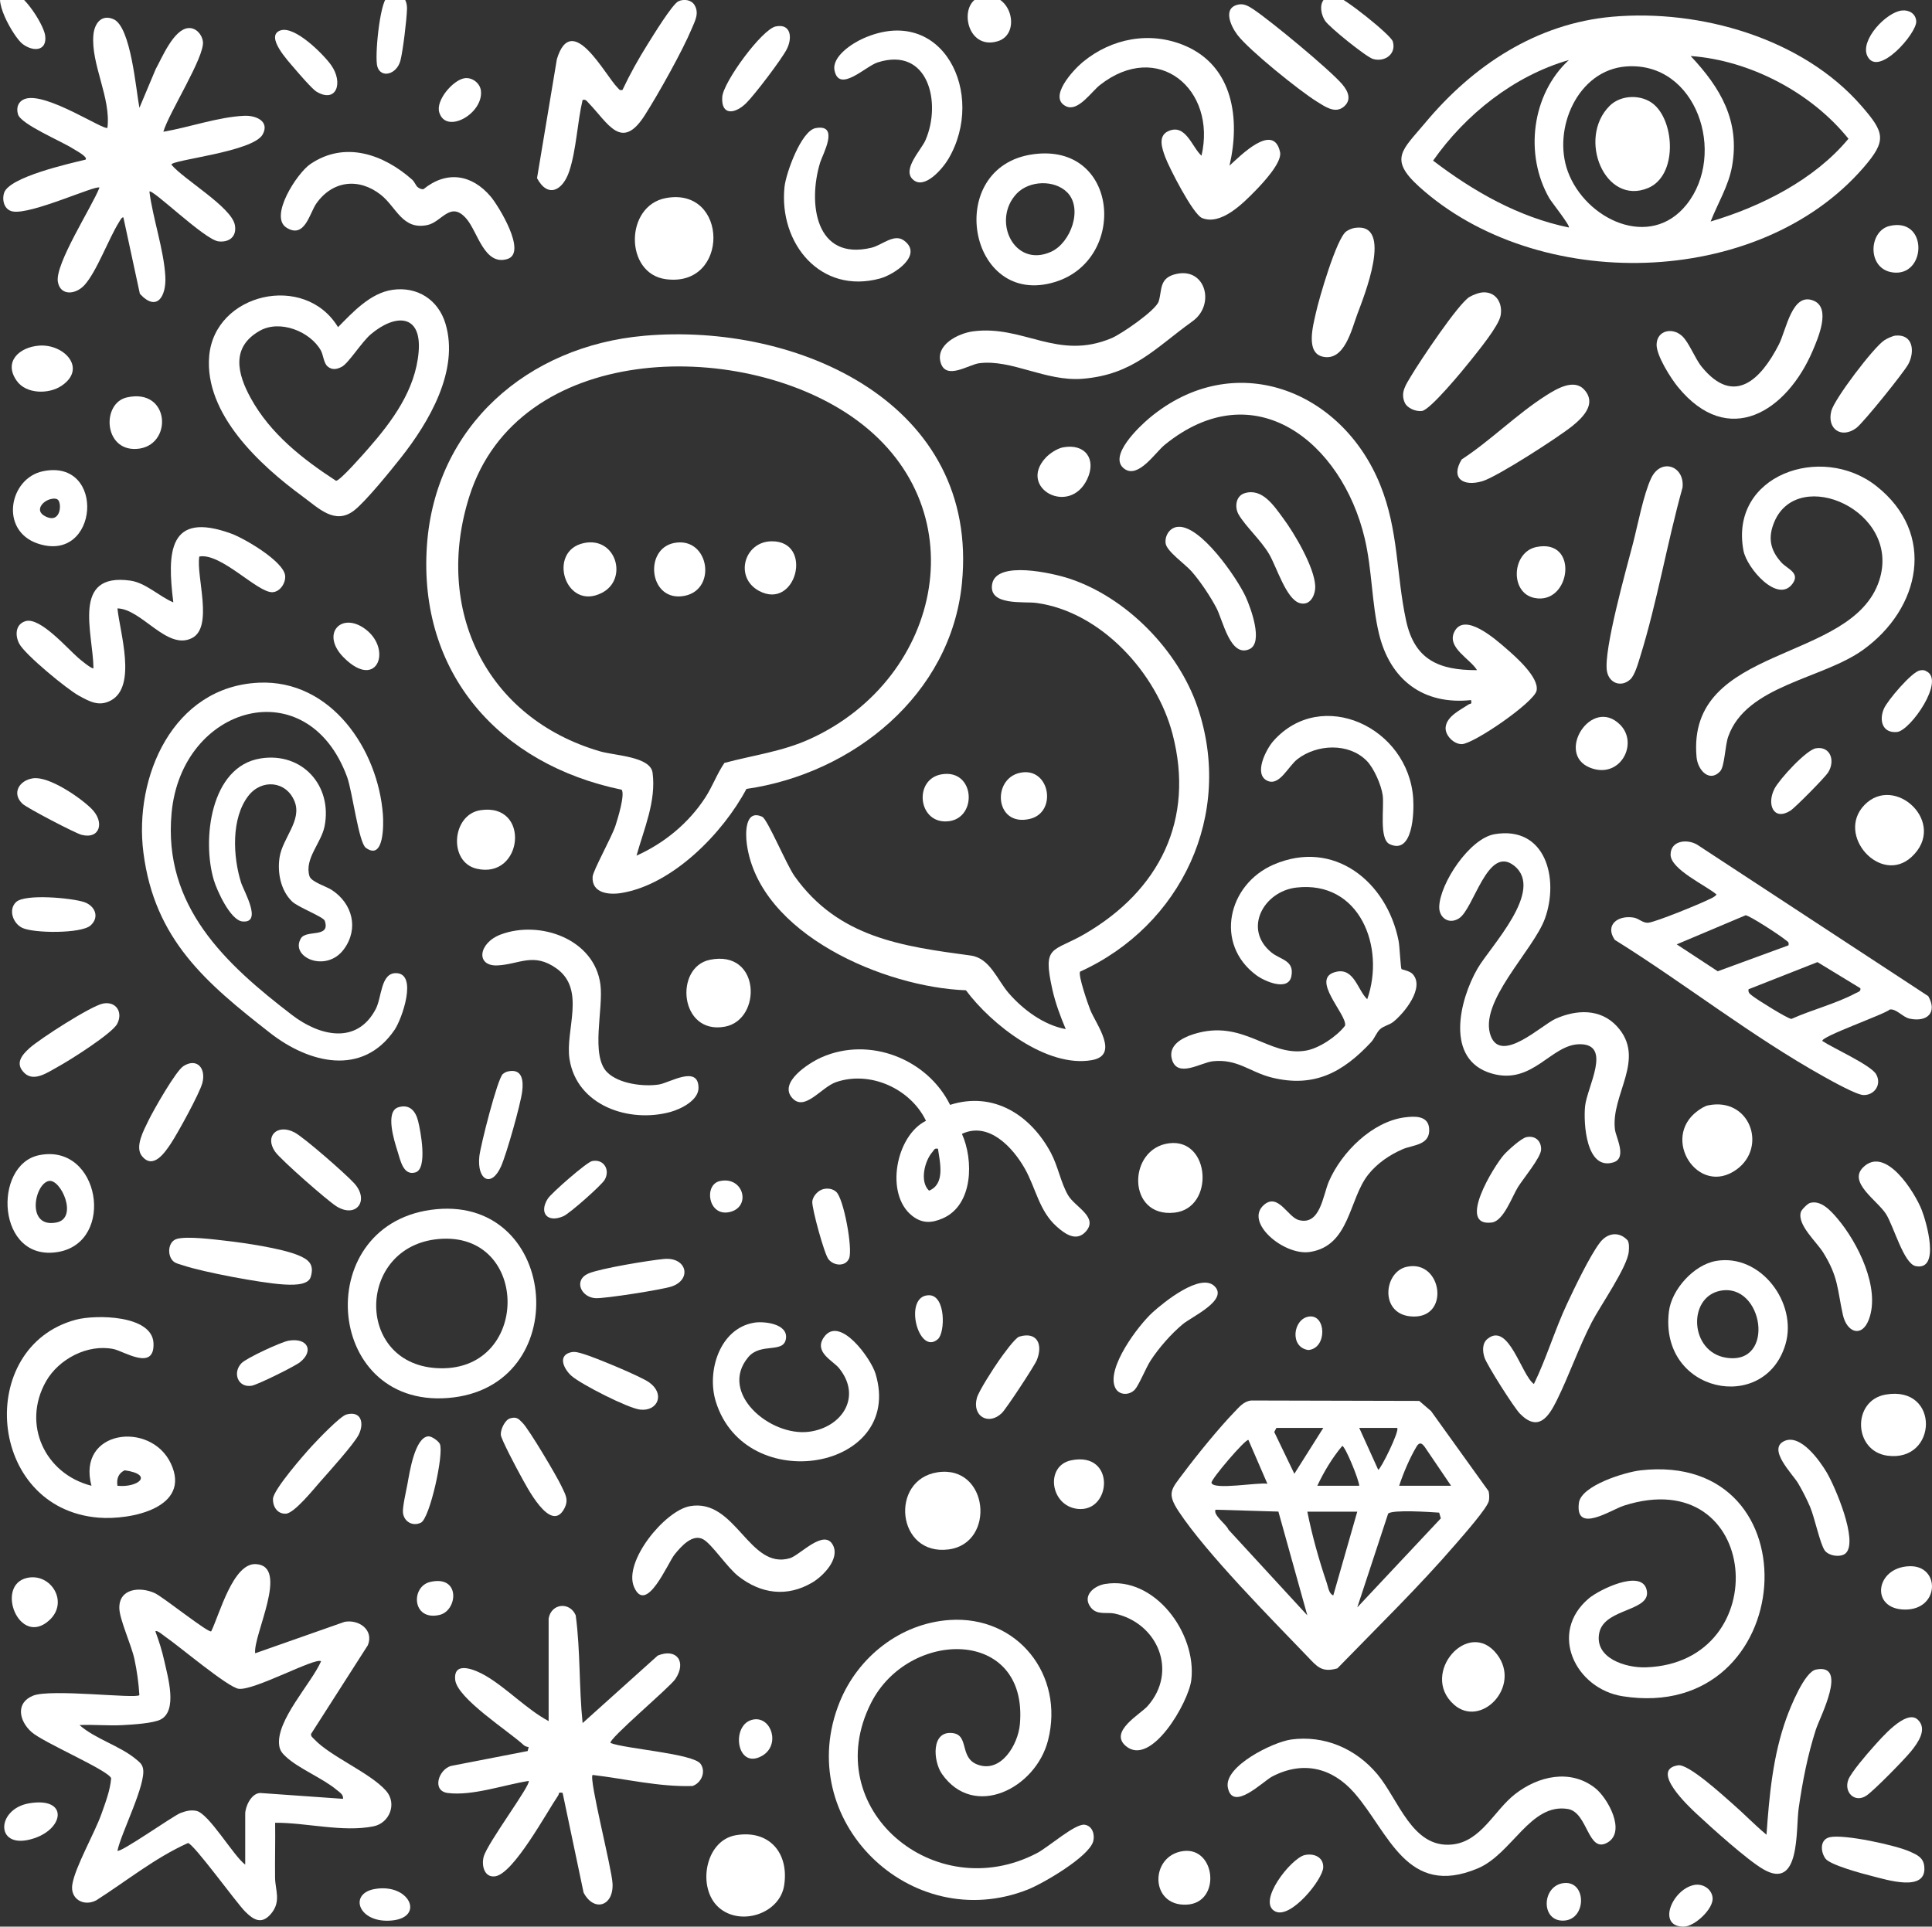 <svg width="388" height="387" viewBox="0 0 388 387" fill="none" xmlns="http://www.w3.org/2000/svg">
<rect x="0" y="0" width="388" height="387" fill="#333333" stroke="none"/>
<g clip-path="url(#clip0_4046_35796)">
<path d="M129.354 67.445C160.366 64.713 196.769 81.115 193.18 117.188C190.949 139.591 171.294 155.379 149.904 158.469C145.187 167.349 135.067 177.725 124.731 179.383C122.263 179.777 118.803 179.422 119.015 176.106C119.094 174.864 122.873 168.117 123.606 165.845C124.045 164.488 125.553 159.625 124.849 158.627C100.355 153.574 83.962 135.281 85.737 109.59C87.397 85.573 105.988 69.508 129.354 67.448V67.445ZM127.835 171.867C133.407 169.369 138.304 165.335 141.63 160.217C143.118 157.927 143.973 155.462 145.478 153.247C151.33 151.672 157.071 150.986 162.697 148.42C189.537 136.182 196.665 101.346 171.018 83.656C148.133 67.868 104.048 68.884 94.266 99.685C87.07 122.335 97.542 144.235 120.524 150.925C123.498 151.79 130.619 151.941 131.057 155.225C131.812 160.921 129.315 166.538 127.831 171.867H127.835Z" fill="white"/>
<path d="M323.813 3.36C341.381 1.813 361.977 7.645 373.819 21.258C378.511 26.653 378.97 28.207 374.221 33.687C353.032 58.118 308.653 58.904 284.999 37.492C278.802 31.882 281.665 30.138 286.217 24.679C295.795 13.19 308.538 4.706 323.813 3.36ZM343.544 44.494C353.668 41.501 364.41 36.095 371.221 27.869C363.756 18.581 351.43 12.11 339.531 11.252C345.538 17.644 349.461 24.28 347.848 33.379C347.14 37.373 344.992 40.786 343.544 44.494ZM315.073 12.056C304.036 15.25 294.35 22.949 287.808 32.266C295.906 38.446 304.981 43.622 315.073 45.696C315.403 45.38 311.577 40.564 311.142 39.814C306.098 31.031 307.604 18.951 315.073 12.056ZM326.623 13.345C316.833 14.044 311.717 25.928 314.875 34.477C318.41 44.052 331.369 50.286 338.715 41.081C346.831 30.92 340.738 12.332 326.619 13.345H326.623Z" fill="white"/>
<path d="M51.251 332.085L69.203 325.772C72.091 325.241 75.113 327.398 73.877 330.463L62.459 348.307C62.452 348.835 62.783 349.004 63.074 349.316C66.293 352.797 74.322 356.067 77.53 359.706C79.797 362.276 78.234 366.195 75.016 366.845C68.872 368.087 61.525 366.091 55.256 366.131C55.307 369.802 55.199 373.488 55.242 377.163C55.271 379.661 56.499 381.912 54.466 384.366C52.565 386.663 50.913 385.651 49.231 383.964C47.407 382.134 38.971 370.427 37.757 370.201C31.143 373.169 25.423 377.824 19.33 381.711C16.834 383.028 14.06 381.463 14.52 378.545C15.073 375.031 18.989 368.259 20.379 364.336C21.184 362.064 22.125 359.62 22.323 357.201C21.888 355.64 8.732 350.041 6.332 347.909C3.825 345.68 3.081 342.034 6.645 340.602C10.209 339.17 27.234 341.262 27.992 340.498C27.848 338.118 27.5 335.599 27.001 333.273C26.39 330.42 24.015 325.323 23.965 323.052C23.875 319.039 28.107 318.659 31.067 319.997C32.734 320.751 41.859 328.076 42.416 327.678C44.069 324.344 46.774 313.939 51.38 314.176C58.213 314.531 50.798 328.453 51.243 332.082L51.251 332.085ZM49.246 374.547V364.332C49.246 362.886 50.457 360.191 52.274 360.151L68.89 361.325C69.005 360.474 68.208 360.022 67.654 359.559C64.78 357.151 60.06 355.295 57.469 352.912C56.751 352.252 56.241 351.706 56.083 350.687C55.307 345.666 62.503 338.201 64.482 333.693C63.386 332.832 51.067 339.608 47.945 339.224C45.772 338.954 35.878 330.574 33.158 328.729C32.788 328.478 31.52 327.351 31.204 327.681C31.937 329.655 32.555 331.615 33.011 333.682C33.722 336.902 35.687 343.588 32.282 345.379C30.769 346.172 26.544 346.412 24.601 346.52C21.741 346.678 18.824 346.369 15.964 346.509C19.154 349.316 24.083 350.662 27.328 353.379C27.981 353.924 28.52 354.298 28.718 355.209C29.397 358.357 24.342 368.126 23.588 371.74C24.055 372.311 34.807 364.713 36.255 364.171C37.319 363.773 38.26 363.514 39.413 363.737C41.946 364.232 46.857 372.763 49.246 374.543V374.547Z" fill="white"/>
<path d="M251.216 281.312L285.022 281.395L287.393 283.434L298.951 299.527C299.091 300.144 299.112 300.79 299.019 301.415C298.807 302.822 293.731 308.542 292.423 310.061C284.915 318.782 276.594 326.861 268.586 335.116C265.4 336.034 264.469 334.71 262.536 332.697C255.193 325.056 242.292 312.024 236.723 303.611C234.234 299.853 235.247 299.132 237.701 295.848C240.377 292.266 244.836 286.789 247.907 283.617C248.884 282.608 249.732 281.524 251.216 281.312ZM265.759 286.825H256.335L255.904 287.64L259.942 296.028L265.755 286.822L265.759 286.825ZM280.593 286.825H272.976L276.784 295.227C277.252 295.227 281.142 287.374 280.593 286.825ZM254.528 298.037L250.713 289.226C250.059 289.083 243.172 297.158 243.302 297.833C243.607 299.39 252.872 297.678 254.528 298.041V298.037ZM291.417 298.439L286.154 290.68C285.59 289.872 285.065 289.603 284.501 290.54C283.133 292.815 281.825 295.898 280.991 298.439H291.417ZM272.973 298.439C272.933 297.244 270.135 290.447 269.563 290.436C267.548 292.83 265.888 295.615 264.552 298.439H272.973ZM262.547 324.474L256.738 303.625L244.113 303.249C243.564 304.304 246.316 306.206 246.711 307.258L262.551 324.474H262.547ZM272.574 303.647H262.551C263.499 308.41 264.893 313.38 266.456 317.971C266.74 318.803 266.873 320.128 267.76 320.469L272.574 303.647ZM272.578 322.873L289.359 304.986L289.024 303.837C287.311 303.722 279.612 303.188 278.778 304.038L272.578 322.873Z" fill="white"/>
<path d="M216.909 195.175C216.481 195.904 218.486 201.672 218.942 202.82C220.084 205.698 224.945 211.947 219.269 212.945C210.223 214.538 199.086 205.785 193.984 198.912C177.778 198.337 152.497 187.707 149.986 169.564C149.684 167.386 149.609 162.458 153.083 164.066C154.135 164.554 157.979 173.76 159.578 176.003C168.387 188.367 181.166 190.072 194.951 191.935C198.813 192.455 200.26 196.83 202.599 199.515C205.484 202.827 209.623 205.907 214.031 206.714C212.946 204.137 211.965 201.524 211.351 198.782C209.307 189.627 211.412 191.353 217.907 187.563C232.817 178.86 239.984 164.697 235.479 147.441C232.285 135.199 221.115 122.86 208.114 121.105C205.639 120.771 198.446 121.751 199.258 117.294C200.128 112.509 211.448 115.144 214.645 116.185C226.181 119.939 236.603 130.609 240.498 142.026C247.852 163.581 237.235 185.945 216.901 195.175H216.909Z" fill="white"/>
<path d="M28 21.658L31.258 13.906C32.516 11.634 34.883 5.852 37.843 5.64C39.392 5.529 40.581 6.961 40.754 8.354C41.134 11.412 33.852 22.764 32.807 26.464C37.98 25.585 43.832 23.489 49.06 23.259C51.413 23.155 54.172 24.354 52.771 26.974C50.867 30.541 34.405 32.095 34.42 33.075C36.927 36.075 46.469 41.57 47.166 45.191C47.605 47.478 46.074 48.745 43.872 48.483C41.091 48.152 30.547 37.816 30.005 38.48C30.698 43.892 32.904 50.148 33.202 55.51C33.425 59.512 31.521 62.752 28.09 59.016L24.784 43.688C24.519 43.487 24.062 44.362 23.908 44.61C21.777 48.023 19.396 54.616 16.945 57.283C15.185 59.199 12.121 59.476 11.621 56.612C10.996 53.041 18.494 41.505 19.978 37.683C19.273 37.112 6.229 43.174 2.546 42.474C0.861 42.155 0.362 40.253 0.815 38.764C1.788 35.566 13.917 32.856 17.172 32.07C17.779 31.546 15.11 30.15 14.732 29.902C12.455 28.409 4.235 25.007 3.617 22.975C3.193 21.583 3.689 20.28 5.122 19.835C9.369 18.514 20.987 26.32 21.576 25.664C22.309 19.616 18.232 12.887 18.756 7.019C18.957 4.775 20.322 2.801 22.776 3.846C26.319 5.353 27.303 18.145 28 21.658Z" fill="white"/>
<path d="M110.188 325.079C110.717 322.068 114.406 321.663 115.62 324.458C116.583 331.64 116.26 338.972 117.007 346.107L132.092 332.548C135.947 330.976 137.927 333.851 135.62 337.271C134.471 338.98 122.066 349.384 122.619 350.113C125.622 351.283 139.217 352.237 140.69 354.29C141.839 355.891 140.844 358.138 139.076 358.748C132.387 358.963 125.658 357.305 119.008 356.526C118.232 357.323 122.874 375.283 123.018 378.369C123.23 382.902 119.285 384.122 117.201 380.16L112.991 360.13C112.035 359.914 112.344 360.295 112.096 360.654C109.815 363.984 103.165 376.327 99.465 376.883C97.28 377.213 96.655 374.737 97.14 372.939C97.887 370.19 106.722 358.425 106.172 357.729C101.246 358.5 94.855 360.786 89.919 360.151C86.7 359.738 88.033 355.493 90.537 354.725L105.974 351.724L106.172 350.931C105.827 350.881 105.439 350.773 105.18 350.533C102.163 347.733 91.78 341.133 91.414 337.404C91.022 333.399 95.66 335.509 97.481 336.571C101.796 339.084 105.701 343.297 110.181 345.713V325.083L110.188 325.079Z" fill="white"/>
<path d="M365.995 209.112C368.115 210.53 375.706 213.925 376.773 215.77C377.969 217.834 376.435 220.019 374.233 219.958C372.828 219.919 367.824 217.116 366.272 216.251C351.815 208.197 338.339 197.545 324.292 188.784C322.259 185.827 324.867 183.781 328.082 184.312C329.196 184.495 329.947 185.504 331.125 185.328C332.821 185.073 341.124 181.678 343.01 180.752C343.624 180.45 344.289 180.242 344.734 179.679C342.636 177.866 335.505 174.647 335.501 171.668C335.494 168.646 339.263 168.416 341.256 169.942L387.252 200.093C389.11 203.356 387.076 205.351 383.527 204.619C382.119 204.328 380.843 202.577 379.521 202.774C378.659 203.675 365.438 208.294 365.995 209.112ZM359.176 189.886C359.349 189.147 358.925 189.111 358.512 188.752C357.588 187.955 351.334 183.86 350.565 183.849L336.733 189.689L344.964 195.094L359.18 189.886H359.176ZM351.158 198.708C351.014 199.433 351.513 199.702 351.984 200.079C352.85 200.779 359.04 204.651 359.769 204.666C363.796 202.853 368.79 201.579 372.627 199.519C373.044 199.296 373.777 199.174 373.611 198.503L364.996 193.256L351.161 198.704L351.158 198.708Z" fill="white"/>
<path d="M190.697 325.402C204.339 324.473 213.816 336.446 210.478 349.567C208.017 359.24 195.601 365.52 189.171 356.325C187.403 353.799 186.925 347.561 191.341 348.121C194.674 348.544 192.637 353.038 196.28 354.434C201.033 356.257 204.464 350.436 204.824 346.323C206.53 326.863 182.474 327.122 174.922 342.084C164.252 363.227 187.698 383.031 208.287 372.21C210.557 371.015 215.928 366.263 217.818 366.525C219.374 366.741 219.912 368.481 219.553 369.842C218.723 372.961 209.436 378.351 206.408 379.546C182.833 388.86 159.014 365.503 168.653 341.829C172.321 332.817 180.821 326.074 190.694 325.402H190.697Z" fill="white"/>
<path d="M296.629 134.612C295.271 132.344 290.597 130.126 292.023 127.011C293.988 122.725 300.412 128.479 302.431 130.219C304.389 131.91 309.135 136.073 308.589 138.725C308.107 141.062 296.036 149.374 293.611 149.467C291.995 149.528 290.177 147.716 290.324 146.09C290.529 143.854 293.367 142.565 294.905 141.517C295.264 141.273 295.648 141.578 295.425 140.624C285.779 141.643 279.14 136.5 276.931 127.258C275.458 121.099 275.566 114.424 274.06 108.096C269.501 88.902 251.984 74.636 233.891 89.362C232.005 90.898 228.614 96.174 225.833 94.189C222.341 91.695 228.934 85.557 230.87 83.942C247.723 69.888 269.404 78.168 277.179 97.372C280.893 106.55 280.39 115.393 282.377 124.624C284.073 132.498 288.908 134.641 296.633 134.612H296.629Z" fill="white"/>
<path d="M51.98 137.128C66.469 136.471 75.939 150.533 76.902 163.661C77.035 165.467 77.175 172.993 73.468 170.294C72.023 169.242 70.773 158.952 69.699 156.038C61.756 134.479 36.468 141.592 34.459 163.31C32.724 182.051 45.266 193.626 58.677 203.901C64.102 208.058 71.65 209.96 75.465 202.67C76.694 200.323 76.431 195.446 79.525 195.471C83.944 195.507 80.739 204.659 79.248 206.852C72.781 216.355 61.968 213.52 54.269 207.505C41.386 197.441 31.039 188.756 28.801 171.263C26.857 156.063 34.725 137.91 51.98 137.131V137.128Z" fill="white"/>
<path d="M78.818 58.215C83.812 57.501 88.015 60.2 89.46 64.999C92.294 74.402 86.14 84.817 80.507 91.945C78.491 94.497 73.408 100.788 71.083 102.561C67.257 105.483 64.013 102.095 60.744 99.697C52.201 93.438 41.01 83.134 42.012 71.516C43.104 58.872 61.222 54.687 67.886 65.716C70.843 62.716 74.385 58.85 78.815 58.219L78.818 58.215ZM65.799 73.612C64.998 72.945 64.929 71.258 64.43 70.382C62.249 66.538 56.192 64.162 52.168 66.441C46.32 69.754 47.674 75.105 50.379 80.011C54.306 87.132 60.78 92.221 67.487 96.578C68.288 96.582 72.998 91.198 73.907 90.161C78.764 84.63 83.431 78.332 84.074 70.683C84.717 63.035 79.425 62.981 74.496 67.12C72.646 68.674 69.991 72.98 68.633 73.68C67.652 74.186 66.708 74.377 65.795 73.612H65.799Z" fill="white"/>
<path d="M281.454 194.644C281.573 194.777 283.078 194.996 283.674 195.627C286.232 198.341 282.022 203.513 279.766 205.293C279.015 205.881 277.919 206.057 277.179 206.714C276.439 207.371 276.058 208.577 275.372 209.316C269.721 215.381 263.937 218.554 255.422 216.447C251.021 215.36 248.528 212.625 243.549 213.174C241.192 213.433 236.489 216.58 235.372 212.848C234.517 209.991 237.369 208.462 239.701 207.726C249.724 204.568 254.682 212.32 262.259 211.032C264.921 210.579 268.478 208.175 270.119 206.036C270.68 203.868 262.722 196.342 268.463 195.175C271.959 194.465 272.656 198.886 274.578 200.713C278.253 190.276 273.091 176.821 260.348 178.282C253.777 179.035 249.588 186.605 255.329 191.31C257.161 192.814 259.981 192.864 259.342 196.094C258.727 199.191 253.996 197.131 252.333 195.907C243.818 189.637 246.581 177.661 255.746 173.684C267.885 168.415 278.551 177.126 280.883 189.016C281.098 190.122 281.278 194.436 281.461 194.648L281.454 194.644Z" fill="white"/>
<path d="M345.442 154.945C343.305 157.227 340.952 154.719 340.715 152.063C338.678 129.312 371.974 133.346 377.409 116.582C381.932 102.635 361.167 93.511 356.36 104.767C355.013 107.925 355.448 110.448 357.765 112.996C358.933 114.278 361.562 115.053 360.007 117.224C357.054 121.344 350.803 114.116 350.138 110.602C347.271 95.435 365.784 88.961 376.784 97.599C388.952 107.153 385.705 122.238 374.144 130.543C365.96 136.422 350.724 137.635 347.074 147.961C346.42 149.812 346.373 153.951 345.442 154.945Z" fill="white"/>
<path d="M300.132 167.561C310.432 165.81 313.145 176.513 310.271 184.498C307.961 190.912 296.759 201.363 299.41 208.15C301.562 213.659 309.606 205.892 312.394 204.643C316.554 202.781 321.372 202.54 324.695 206.118C330.766 212.665 323.416 219.864 324.332 226.913C324.533 228.46 326.818 232.616 324.02 233.477C318.509 235.175 317.988 225.553 318.329 222.19C318.717 218.361 323.822 209.74 317.276 209.747C311.463 209.754 307.831 218.048 299.547 215.622C290.159 212.873 293.066 200.918 296.709 194.583C299.263 190.14 310.339 178.813 304.056 173.871C298.724 169.679 296.019 182.549 293.005 184.469C290.943 185.783 288.977 184.304 289.038 182.136C289.168 177.449 295.124 168.419 300.136 167.565L300.132 167.561Z" fill="white"/>
<path d="M329.419 295.346C365.057 291.294 361.314 346.289 325.88 340.719C316.403 339.229 310.895 327.981 319.079 321.065C321.131 319.332 329.433 315.237 330.637 319.149C332.056 323.764 322.23 322.86 321.181 327.974C320.132 333.089 326.509 335.045 330.522 334.912C356.773 334.043 353.665 293.588 326.096 302.442C323.563 303.253 316.273 308.199 317.089 301.882C317.542 298.365 326.415 295.691 329.422 295.35L329.419 295.346Z" fill="white"/>
<path d="M190.806 221.93C199.536 219.138 207.005 224.004 211.036 231.545C212.488 234.258 213.048 237.617 214.507 240.094C215.904 242.463 220.664 244.483 218.053 247.383C216.152 249.49 213.899 247.871 212.222 246.382C208.679 243.234 208.036 238.676 205.823 234.75C203.384 230.432 198.534 225.221 193.185 227.758C195.552 233.02 195.462 242.05 189.333 244.727C187.074 245.714 185.144 245.779 183.15 244.185C177.65 239.789 179.953 228.081 185.964 225.131C182.867 218.7 174.808 215.014 167.939 217.347C164.922 218.369 161.627 223.365 159.098 220.548C156.307 217.436 162.41 213.521 164.976 212.387C174.632 208.112 186.24 212.713 190.806 221.933V221.93ZM188.371 230.752C187.62 230.572 187.595 231.014 187.239 231.419C185.683 233.185 184.652 237.355 186.581 239.164C189.851 237.829 188.78 233.537 188.371 230.755V230.752Z" fill="white"/>
<path d="M87.652 242.886C112.43 240.571 115.419 278.83 89.936 280.811C64.788 282.767 62.385 245.248 87.652 242.886ZM88.05 248.88C71.733 250.362 71.212 273.687 87.54 274.8C106.606 276.099 106.685 247.186 88.05 248.88Z" fill="white"/>
<path d="M18.368 298.44C15.376 287.228 30.224 285.326 34.301 293.943C38.534 302.89 26.204 305.367 19.78 304.843C-2.638 303.023 -5.059 270.499 15.25 265.083C19.195 264.032 30.587 264.107 30.827 269.81C31.068 275.513 24.892 271.411 22.805 270.98C17.628 269.914 11.794 272.958 9.229 277.491C4.379 286.058 8.981 296.053 18.368 298.44ZM23.581 298.44C27.713 298.874 31.007 296.186 25.036 295.332C23.743 295.96 23.391 297.058 23.581 298.44Z" fill="white"/>
<path d="M259.244 349.415C265.983 348.496 272.256 351.223 276.571 356.334C280.885 361.445 283.558 371.268 291.573 370.504C297.458 369.94 300.03 363.674 304.284 360.365C308.911 356.761 315.31 355.257 320.3 359.119C322.897 361.129 326.608 367.909 322.843 370.098C318.855 372.417 318.924 364.022 314.857 363.361C307.323 362.138 303.67 372.395 296.779 375.295C282.509 381.299 278.913 368.042 271.983 360.128C267.539 355.053 261.658 353.617 255.468 356.855C253.661 357.798 247.528 364.043 246.58 359.033C245.771 354.748 255.723 349.903 259.251 349.422L259.244 349.415Z" fill="white"/>
<path d="M40.025 111.787C39.349 115.735 42.92 125.92 38.57 128.16C33.569 130.737 28.489 122.324 23.588 122.206C24.045 126.936 27.562 137.861 22.263 140.703C19.877 141.985 18.002 140.922 15.847 139.745C13.454 138.439 5.026 131.505 3.862 129.29C2.992 127.636 3.078 125.382 5.13 124.768C8.065 123.892 13.558 130.302 15.778 132.201C16.13 132.503 18.519 134.505 18.771 134.211C18.688 127.115 14.277 114.974 26.157 116.625C29.283 117.059 31.995 119.83 34.808 120.993C33.533 110.868 33.838 102.602 46.434 107.182C49.074 108.14 56.967 112.745 57.262 115.627C57.416 117.124 56.213 118.929 54.668 118.954C51.647 118.997 44.354 110.986 40.025 111.787Z" fill="white"/>
<path d="M246.914 33.277C249.106 31.289 255.788 24.463 257.074 30.571C257.505 32.621 253.654 36.734 252.131 38.295C249.63 40.85 245.215 45.344 241.4 43.79C239.592 43.054 234.8 33.69 234.01 31.547C233.406 29.907 232.472 27.352 234.577 26.365C238.112 24.71 239.373 29.556 241.295 31.275C244.389 17.952 232.551 7.925 220.886 17.087C219.212 18.404 216.514 22.467 214.143 21.373C210.331 19.607 215.601 13.994 217.455 12.461C223.221 7.698 230.952 6.195 237.961 9.174C247.708 13.312 249.088 23.957 246.914 33.277Z" fill="white"/>
<path d="M52.348 152.339C60.704 151.026 66.79 157.82 65.184 165.967C64.519 169.348 61.085 172.492 62.152 175.998C62.497 177.136 65.511 178.033 66.61 178.751C70.778 181.461 72.118 186.525 69.061 190.67C65.479 195.53 58.143 192.246 60.442 188.47C61.53 186.683 66.416 188.495 65.224 184.956C64.954 184.152 59.878 182.25 58.663 181.084C56.364 178.873 55.664 175.237 56.152 172.172C56.763 168.318 60.697 164.772 59.156 160.964C57.489 156.84 52.538 156.398 49.862 159.88C46.38 164.409 46.783 172.125 48.421 177.297C48.953 178.97 52.804 185.523 48.672 185.085C46.273 184.834 43.578 178.912 42.939 176.766C40.553 168.784 42.202 153.936 52.344 152.343L52.348 152.339Z" fill="white"/>
<path d="M117.007 20.063C115.933 24.575 115.76 30.059 114.32 34.401C113.055 38.213 110.07 39.925 107.85 35.787L111.834 11.895C114.819 1.996 121.505 15.121 124.045 17.634C124.376 17.96 124.397 18.208 125.015 18.061C126.488 14.928 128.227 11.816 130.066 8.884C131.058 7.304 135.028 0.805 136.256 0.248C137.334 -0.24 138.825 -0.071 139.479 1.013C140.47 2.66 139.572 4.203 138.936 5.729C137.036 10.28 132.207 18.886 129.499 23.139C124.81 30.5 122.119 24.711 118.196 20.677C117.815 20.286 117.672 19.92 117.004 20.07L117.007 20.063Z" fill="white"/>
<path d="M151.381 265.693C153.425 265.338 158.304 265.88 157.837 268.909C157.37 271.938 152.789 269.609 150.278 272.599C144.246 279.784 154.658 288.606 162.479 287.59C169.067 286.732 173.177 280.598 168.511 274.824C167.286 273.309 163.348 271.586 165.489 268.572C168.644 264.128 174.913 272.886 175.829 275.922C181.685 295.303 149.739 300.826 143.754 281.532C141.882 275.491 144.512 266.888 151.378 265.697L151.381 265.693Z" fill="white"/>
<path d="M354.76 368.54C355.328 360.587 356.043 352.648 358.766 345.1C359.567 342.886 362.395 335.83 364.683 335.363C371.265 334.024 365.459 344.978 364.68 347.401C363.02 352.565 362.003 357.809 361.231 363.181C360.609 367.499 361.633 379.888 354.067 375.442C350.819 373.536 343.72 367.133 340.724 364.337C339.248 362.959 331.218 355.483 337.006 354.589C339.108 354.266 346.074 360.684 347.953 362.324C350.259 364.337 352.411 366.577 354.76 368.536V368.54Z" fill="white"/>
<path d="M236.381 54.998C242.158 53.81 244.077 61.243 239.5 64.524C232.024 69.886 227.594 75.262 217.391 76.084C210.033 76.676 203.128 72.104 196.626 72.965C194.546 73.241 190.073 76.364 188.948 72.954C187.738 69.279 192.458 66.946 195.422 66.555C205.582 65.224 212.365 72.506 223.247 67.919C225.201 67.097 232.131 62.349 232.699 60.536C233.428 58.196 232.699 55.752 236.378 54.995L236.381 54.998Z" fill="white"/>
<path d="M121.95 215.394C124.268 217.702 129.24 218.327 132.344 217.838C134.445 217.508 140.294 213.833 140.28 218.538C140.273 221.029 136.734 222.777 134.654 223.351C126.362 225.637 115.857 222.109 114.377 212.749C113.457 206.935 117.743 198.806 111.765 194.531C107.16 191.237 104.304 193.695 99.946 193.918C95.477 194.144 96.041 189.403 100.574 187.705C108.428 184.766 119.378 188.613 120.578 197.744C121.225 202.664 118.534 211.999 121.95 215.398V215.394Z" fill="white"/>
<path d="M207.522 30.978C224.706 28.653 226.523 52.082 211.941 56.622C194.37 62.092 189.365 33.437 207.522 30.978ZM214.301 38.619C211.726 36.064 206.707 36.251 204.199 38.871C199.087 44.215 203.635 53.955 211.097 50.567C215.063 48.766 217.546 41.839 214.301 38.616V38.619Z" fill="white"/>
<path d="M83.847 37.557C84.163 37.83 84.634 38.07 85.058 37.988C89.725 34.201 94.787 35.034 98.555 39.495C100.082 41.304 105.96 50.786 101.893 52.028C97.269 53.442 95.943 46.576 93.687 43.956C90.472 40.217 88.769 44.584 85.841 45.202C80.811 46.264 79.612 41.595 76.472 39.122C72.06 35.644 66.739 36.272 63.502 40.916C62.18 42.815 61.196 48.041 57.531 45.726C53.989 43.49 59.658 34.761 62.342 32.945C69.304 28.233 77.036 31.021 82.748 36.064C83.265 36.52 83.499 37.263 83.847 37.561V37.557Z" fill="white"/>
<path d="M344.638 253.278C353.58 251.749 361.016 261.712 358.577 270.006C354.431 284.107 333.177 279.804 335.164 263.442C335.703 259.002 340.183 254.042 344.638 253.281V253.278ZM345.439 259.279C338.889 260.607 339.331 271.546 346.646 272.716C356.709 274.324 354.144 257.516 345.439 259.279Z" fill="white"/>
<path d="M138.549 302.538C147.76 300.88 150.411 315.412 158.635 312.99C160.665 312.39 165.594 306.863 167.322 310.452C168.644 313.198 165.277 316.607 163.126 317.878C158.046 320.868 152.829 320.15 148.313 316.629C146.05 314.867 143.036 310.255 141.286 309.232C139.105 307.951 136.749 310.664 135.459 312.268C134.105 313.955 129.779 324.457 127.333 318.768C125.145 313.679 133.497 303.45 138.549 302.538Z" fill="white"/>
<path d="M298.748 268.92C303.016 265.485 305.513 276.212 308.053 278.003C310.582 272.803 312.242 267.139 314.724 261.846C316.233 258.63 319.283 252.249 321.306 249.596C322.807 247.622 325.171 247.274 326.896 249.173C327.219 249.848 327.158 250.651 327.104 251.373C326.881 254.431 321.363 262.316 319.671 265.589C317.013 270.736 315.137 276.27 312.608 281.363C310.955 284.69 308.897 287.644 305.276 283.993C304.065 282.773 298.651 274.239 298.137 272.702C297.728 271.468 297.62 269.828 298.744 268.923L298.748 268.92Z" fill="white"/>
<path d="M337.786 67.47C339.219 68.773 340.362 71.978 341.77 73.704C348.269 81.658 353.669 76.195 357.243 69.204C358.759 66.239 359.906 58.53 364.288 60.425C367.741 61.918 365.108 67.93 364.059 70.406C358.874 82.612 347.145 90.189 336.96 77.713C335.533 75.965 332.598 71.361 332.692 69.143C332.81 66.329 335.867 65.73 337.786 67.474V67.47Z" fill="white"/>
<path d="M327.379 136.493C325.532 138.151 323.118 137.192 322.715 134.791C322.011 130.614 326.617 114.287 327.935 109.212C328.909 105.469 330.055 99.321 331.603 96.051C333.561 91.91 338.343 93.575 337.905 97.91C334.812 109.004 332.807 120.941 329.398 131.899C329.006 133.155 328.327 135.649 327.382 136.493H327.379Z" fill="white"/>
<path d="M282.097 224.445C284.03 224.19 286.75 224.043 287.005 226.58C287.353 230.083 283.746 229.94 281.688 230.837C279.061 231.982 276.565 233.676 274.772 235.944C270.86 240.886 271.111 250.246 263.06 251.477C257.826 252.281 249.714 245.415 253.92 241.948C256.73 239.633 258.641 244.5 260.851 245.074C265.169 246.198 265.668 240.096 266.89 237.283C269.433 231.44 275.548 225.313 282.101 224.441L282.097 224.445Z" fill="white"/>
<path d="M274.435 152.782C270.81 149.154 264.469 149.481 260.578 152.474C258.688 153.927 256.978 157.94 254.539 156.838C251.658 155.539 254.287 150.464 255.735 148.835C265.381 137.967 282.881 146.049 283.815 160.434C283.998 163.27 283.732 171.736 279.087 169.565C276.913 168.549 278.013 162.175 277.686 159.752C277.406 157.692 275.915 154.258 274.438 152.782H274.435Z" fill="white"/>
<path d="M183.259 35.985C181.207 33.932 185.008 30.117 185.86 28.161C189.122 20.681 186.47 9.261 176.239 12.541C173.839 13.309 168.532 18.743 167.598 14.157C167.027 11.35 171.169 8.683 173.4 7.7C189.341 0.662 198.143 18.923 190.451 31.944C189.355 33.803 185.594 38.318 183.262 35.985H183.259Z" fill="white"/>
<path d="M163.81 25.73C168.707 24.848 165.201 31.017 164.701 32.664C162.215 40.847 163.746 52.447 175.001 49.763C177.15 49.249 179.542 46.838 181.547 48.313C185.488 51.22 179.621 55.143 176.765 55.929C164.784 59.216 156.37 48.862 157.552 37.535C157.836 34.814 160.897 26.255 163.814 25.73H163.81Z" fill="white"/>
<path d="M221.946 318.166C231.836 316.522 240.365 328.025 239.248 337.45C238.727 341.871 231.179 355.083 226.074 350.697C222.679 347.783 229.023 344.333 230.468 342.697C236.622 335.734 232.523 325.979 223.821 324.106C222.298 323.779 220.301 324.497 219.05 322.868C217.286 320.574 219.636 318.546 221.946 318.162V318.166Z" fill="white"/>
<path d="M7.839 232.039C20.086 229.523 23.291 249.5 11.665 251.477C-0.7 253.584 -1.53 233.963 7.839 232.039ZM9.812 237.218C6.909 237.782 5.173 246.765 11.345 245.555C15.772 244.69 12.233 236.748 9.812 237.218Z" fill="white"/>
<path d="M147.775 368.633C154.5 367.485 158.498 372.219 157.478 378.726C156.587 384.425 148.651 387.005 144.311 383.115C139.971 379.224 141.549 369.695 147.775 368.633Z" fill="white"/>
<path d="M133.738 39.782C146.341 37.46 146.589 57.846 133.681 56.073C125.418 54.939 125.443 41.311 133.738 39.782Z" fill="white"/>
<path d="M318.152 78.264C320.678 81.024 318.008 83.745 315.842 85.514C313.119 87.739 300.678 95.772 297.721 96.651C293.819 97.814 291.251 96.062 293.55 92.283C299.395 88.468 304.673 83.12 310.536 79.413C312.555 78.139 316.072 75.989 318.152 78.264Z" fill="white"/>
<path d="M298.03 58.719C300.606 58.719 301.817 61.07 301.357 63.424C300.944 65.531 296.913 70.433 295.415 72.325C293.917 74.216 287.263 82.324 285.571 82.55C284.346 82.711 282.604 82.011 282.097 80.845C281.203 78.789 282.377 77.238 283.387 75.526C285.072 72.673 292.918 60.901 295.142 59.63C295.929 59.182 297.132 58.719 298.03 58.719Z" fill="white"/>
<path d="M272.078 45.775C280.007 44.605 273.838 59.74 272.581 63.128C271.428 66.24 269.987 72.625 265.644 71.645C262.137 70.855 263.732 65.307 264.271 62.837C264.9 59.959 268.403 47.9 270.361 46.489C270.817 46.163 271.528 45.858 272.078 45.775Z" fill="white"/>
<path d="M188.27 295.736C198.577 294.157 200.043 309.963 190.544 311.222C180.054 312.615 178.592 297.218 188.27 295.736Z" fill="white"/>
<path d="M35.499 248.858C37.597 248.256 42.975 248.959 45.382 249.232C49.144 249.659 56.393 250.732 59.767 252.085C61.926 252.95 63.187 253.919 62.4 256.51C61.84 258.355 58.186 258.082 56.674 257.982C52.355 257.691 40.884 255.545 36.821 254.185C36.185 253.973 35.33 253.811 34.831 253.37C33.516 252.207 33.71 249.375 35.502 248.862L35.499 248.858Z" fill="white"/>
<path d="M248.815 0.895C249.892 0.709 250.83 1.283 251.699 1.861C255.159 4.158 266.954 13.913 269.529 16.895C270.769 18.327 271.538 20.111 269.799 21.493C268.06 22.874 266.034 21.374 264.432 20.384C260.95 18.223 250.891 10.123 248.527 7.032C247.144 5.227 245.441 1.48 248.815 0.895Z" fill="white"/>
<path d="M236.371 105.846C240.955 105.128 248.517 116.225 250.192 119.922C251.176 122.093 253.788 129.113 250.91 130.398C247.08 132.11 245.618 124.677 244.321 122.179C243.111 119.85 241.038 116.742 239.302 114.775C237.984 113.279 234.302 110.745 234.09 109.14C233.896 107.658 234.84 106.079 236.371 105.842V105.846Z" fill="white"/>
<path d="M8.639 94.653C21.379 92.037 19.87 113.355 7.558 109.171C-0.148 106.551 1.842 96.049 8.639 94.653ZM10.242 100.238C8.614 100.575 6.872 102.535 9.042 103.683C12.271 105.388 12.476 100.995 11.582 100.342C11.15 100.069 10.705 100.141 10.242 100.238Z" fill="white"/>
<path d="M363.473 241.64C365.697 240.972 367.702 243.23 369.006 244.762C373.091 249.575 377.714 258.795 375.304 265.083C373.892 268.766 370.885 267.642 370.102 264.1C368.948 258.878 369.225 256.552 366.164 251.61C364.802 249.414 360.89 246.019 361.663 243.452C361.806 242.975 362.999 241.783 363.477 241.64H363.473Z" fill="white"/>
<path d="M343.032 222.032C351.42 220.306 355.016 230.416 348.729 234.931C341.045 240.444 333.447 228.622 340.937 223.141C341.512 222.721 342.345 222.172 343.032 222.029V222.032Z" fill="white"/>
<path d="M227.943 279.091C226.833 280.329 224.702 280.329 223.955 278.721C222.133 274.798 228.6 266.224 231.485 263.604C233.72 261.576 241.117 255.572 243.923 258.364C246.728 261.156 239.364 264.448 237.499 266.009C235.171 267.961 232.771 270.703 231.104 273.241C230.145 274.705 228.747 278.19 227.936 279.091H227.943Z" fill="white"/>
<path d="M250 99.054C253.532 98.002 255.863 101.634 257.663 104.05C259.948 107.115 263.939 113.88 264.13 117.648C264.22 119.443 263.185 121.761 261.033 121.148C258.285 120.362 256.391 113.848 254.854 111.264C253.162 108.417 250.151 105.754 248.75 103.343C247.924 101.918 248.125 99.61 250 99.054Z" fill="white"/>
<path d="M380.724 67.408C384.245 67.114 384.564 70.67 383.246 73.143C382.362 74.798 374.203 84.922 372.817 85.956C369.788 88.217 366.842 86.135 367.787 82.528C368.423 80.099 376.305 69.719 378.439 68.341C378.989 67.986 380.102 67.458 380.72 67.404L380.724 67.408Z" fill="white"/>
<path d="M383.896 172.128C377.71 177.842 368.585 167.721 374.444 161.684C380.555 155.393 391.236 165.349 383.896 172.128Z" fill="white"/>
<path d="M374.153 234.495C378.676 229.987 384.583 239.574 385.944 243.062C386.875 245.445 389.738 255.297 384.734 254.321C382.319 253.851 380.297 246.249 378.752 243.837C377.006 241.11 371.114 237.524 374.153 234.495Z" fill="white"/>
<path d="M234.798 229.644C243.114 228.614 243.966 242.668 235.897 243.576C226.258 244.66 226.398 230.681 234.798 229.644Z" fill="white"/>
<path d="M370.709 311.963C369.775 312.892 367.264 312.591 366.441 311.41C365.511 310.072 364.426 304.832 363.528 302.703C362.91 301.239 361.915 299.286 361.099 297.919C360 296.067 354.83 291.028 358.379 289.438C361.62 287.988 365.453 293.404 366.858 295.769C368.503 298.54 373.206 309.472 370.706 311.963H370.709Z" fill="white"/>
<path d="M142.556 192.791C152.788 190.685 153.061 204.843 145.581 206.222C136.467 207.905 135.353 194.274 142.556 192.791Z" fill="white"/>
<path d="M291.955 342.362C285.072 336.175 294.933 324.873 300.635 332.288C305.611 338.759 297.387 347.243 291.955 342.362Z" fill="white"/>
<path d="M20.679 201.582C23.334 201.062 24.749 203.352 23.531 205.663C22.515 207.598 13.989 212.999 11.679 214.248C9.729 215.3 6.887 217.424 4.922 215.547C2.957 213.67 4.325 211.966 5.942 210.516C8.029 208.642 18.275 202.053 20.679 201.582Z" fill="white"/>
<path d="M378.716 280.117C389.656 278.251 389.164 293.745 379.058 292.399C372.185 291.484 371.898 281.28 378.716 280.117Z" fill="white"/>
<path d="M69.591 284.117C72.552 283.335 73.188 285.876 72.042 288.173C71.108 290.046 65.985 295.724 64.285 297.648C63.006 299.098 59.133 303.932 57.434 304.044C55.735 304.155 54.754 302.644 54.826 301.05C54.912 299.206 61.088 292.132 62.669 290.423C63.836 289.16 68.32 284.451 69.591 284.114V284.117Z" fill="white"/>
<path d="M367.487 369.027C370.386 368.399 380.758 370.638 383.628 371.948C384.99 372.569 386.218 373.104 386.434 374.78C387.135 380.242 378.832 377.554 375.933 376.833C374.068 376.37 367.53 374.611 366.606 373.334C365.579 371.916 365.464 369.465 367.49 369.027H367.487Z" fill="white"/>
<path d="M71.155 237.701C74.255 241.143 71.55 244.8 67.555 242.298C65.737 241.161 56.375 232.945 55.261 231.352C53.048 228.186 55.736 225.663 59.149 227.465C61.099 228.495 69.51 235.878 71.155 237.701Z" fill="white"/>
<path d="M28.517 232.233C27 230.356 28.905 226.986 29.792 225.13C30.769 223.084 35.299 215.124 36.837 214.144C39.532 212.428 41.421 214.557 40.638 217.539C40.088 219.621 35.702 227.606 34.337 229.663C33.137 231.465 30.766 235.007 28.52 232.229L28.517 232.233Z" fill="white"/>
<path d="M102.461 284.897C103.779 284.513 104.167 285.015 104.972 285.834C106.265 287.144 111.812 296.493 112.743 298.496C113.515 300.157 114.28 301.195 113.339 303C110.602 308.251 105.683 298.431 104.505 296.31C103.808 295.057 100.639 289.1 100.578 288.206C100.506 287.147 101.39 285.206 102.457 284.897H102.461Z" fill="white"/>
<path d="M96.458 162.746C106.614 161.164 105.087 176.686 95.729 174.497C89.995 173.155 90.735 163.64 96.458 162.746Z" fill="white"/>
<path d="M114.481 271.673C115.447 271.379 116.324 271.713 117.229 271.982C119.525 272.671 128.628 276.432 130.371 277.674C133.637 280.007 132.081 283.549 128.539 283.14C126.124 282.864 116.762 278.094 114.808 276.396C113.364 275.14 111.905 272.452 114.477 271.67L114.481 271.673Z" fill="white"/>
<path d="M133.361 252.882C137.948 252.466 139.005 257.02 134.873 258.413C132.969 259.055 121.541 260.843 119.644 260.764C116.705 260.638 115.081 257.128 118.211 255.786C120.564 254.777 130.49 253.144 133.361 252.882Z" fill="white"/>
<path d="M204.695 268.484C208.316 267.397 209.491 270.085 208.219 273.207C207.738 274.392 202.073 282.988 201.207 283.827C198.552 286.404 195.186 284.498 196.181 280.809C196.561 279.391 199.633 274.675 200.639 273.247C201.311 272.292 203.826 268.746 204.695 268.488V268.484Z" fill="white"/>
<path d="M306.545 228.415C308.302 228.042 309.563 229.169 309.495 230.938C309.434 232.514 305.952 236.699 304.882 238.393C303.675 240.306 301.983 245.251 299.601 245.56C292.455 246.479 300.064 234.161 302.04 231.947C302.838 231.053 305.496 228.638 306.545 228.415Z" fill="white"/>
<path d="M385.136 345.414C387.158 347.316 385.161 350.068 383.839 351.719C382.517 353.37 376.262 359.755 374.792 360.706C372.482 362.199 370.273 360.014 371.182 357.512C371.71 356.062 375.019 352.229 376.208 350.908C377.738 349.214 382.79 343.21 385.132 345.414H385.136Z" fill="white"/>
<path d="M155.789 5.312C158.864 4.669 159.184 7.63 157.984 9.927C156.899 12.002 151.607 18.968 149.897 20.673C147.652 22.912 144.781 23.318 145.051 19.463C145.259 16.474 153.005 5.893 155.793 5.308L155.789 5.312Z" fill="white"/>
<path d="M6.649 156.333C9.847 155.885 16.105 160.188 18.379 162.449C21.084 165.141 20.071 168.654 16.36 167.682C15.103 167.352 5.442 162.316 4.53 161.462C2.288 159.366 3.851 156.725 6.649 156.333Z" fill="white"/>
<path d="M102.066 215.202C104.882 214.617 105.152 217.036 104.871 219.232C104.53 221.917 101.749 231.729 100.646 234.235C98.692 238.678 95.75 237.056 96.267 232.261C96.497 230.125 99.896 216.677 100.977 215.74C101.268 215.489 101.685 215.277 102.062 215.198L102.066 215.202Z" fill="white"/>
<path d="M3.241 181.184C5.048 179.497 14.374 180.369 16.864 181.187C19.084 181.919 20.058 184.223 18.183 185.896C16.307 187.568 6.726 187.479 4.459 186.37C2.562 185.444 1.639 182.677 3.241 181.184Z" fill="white"/>
<path d="M266.846 -0.691C267.338 -0.835 267.823 -0.831 268.33 -0.763C269.814 -0.562 279.305 6.993 279.711 8.324C280.462 10.779 278.195 12.52 275.77 11.856C274.409 11.483 267.058 5.532 266.16 4.237C265.118 2.729 264.752 -0.074 266.85 -0.691H266.846Z" fill="white"/>
<path d="M25.474 79.828C34.283 77.825 34.794 89.769 27.382 90.175C20.79 90.534 20.398 80.98 25.474 79.828Z" fill="white"/>
<path d="M7.874 69.421C12.886 69.062 17.556 74.022 12.333 77.51C9.786 79.212 5.266 79.179 3.369 76.509C0.621 72.636 3.908 69.708 7.878 69.424L7.874 69.421Z" fill="white"/>
<path d="M237.595 371.821C244.194 370.916 245.301 382.272 238.284 382.581C230.88 382.907 230.887 372.74 237.595 371.821Z" fill="white"/>
<path d="M85.996 288.511C86.665 288.446 88.069 289.455 88.332 290.036C89.194 291.945 86.334 304.974 84.534 305.853C82.86 306.671 81.092 305.627 80.924 303.814C80.819 302.687 81.599 299.346 81.85 297.968C82.264 295.718 83.313 288.762 85.996 288.511Z" fill="white"/>
<path d="M325.363 145.567C329.167 149.368 325.338 156.603 319.324 154.202C312.336 151.414 319.607 139.817 325.363 145.567Z" fill="white"/>
<path d="M364.695 150.306C367.565 149.825 368.643 152.772 367.131 155.176C366.509 156.163 360.52 162.229 359.565 162.835C356.198 164.967 354.754 161.579 356.364 158.435C357.323 156.562 362.719 150.636 364.699 150.302L364.695 150.306Z" fill="white"/>
<path d="M213.526 89.851C217.93 89.051 220.255 92.209 218.336 96.258C214.79 103.741 204.358 98.006 210.005 91.94C210.821 91.064 212.34 90.063 213.522 89.851H213.526Z" fill="white"/>
<path d="M56.328 6.109C59.191 5.125 64.907 10.853 66.484 13.053C69.013 16.585 67.583 20.841 63.538 18.397C62.694 17.888 59.881 14.633 59.062 13.656C57.995 12.382 53.091 7.221 56.328 6.105V6.109Z" fill="white"/>
<path d="M308.549 109.876C317.215 108.1 315.458 121.602 308.151 120.105C303.146 119.079 303.602 110.888 308.549 109.876Z" fill="white"/>
<path d="M165.413 238.831C166.321 238.648 167.191 238.774 167.909 239.38C169.447 240.672 171.304 250.916 170.521 252.775C169.813 254.454 167.475 254.318 166.375 252.929C165.535 251.867 163.041 242.74 163.131 241.387C163.203 240.271 164.331 239.054 165.416 238.835L165.413 238.831Z" fill="white"/>
<path d="M215.128 293.326C224.099 291.477 223.276 303.816 216.436 303.088C210.892 302.496 209.825 294.42 215.128 293.326Z" fill="white"/>
<path d="M282.481 254.465C289.702 252.828 291.433 265.272 283.192 264.407C277.063 263.764 277.911 255.499 282.481 254.465Z" fill="white"/>
<path d="M262.036 372.618C263.857 372.209 265.822 373.024 265.74 375.105C265.643 377.531 259.262 385.47 256.133 383.956C252.285 382.097 259.284 373.235 262.036 372.614V372.618Z" fill="white"/>
<path d="M78.807 -1.094C80.84 -1.524 81.781 -0.017 81.735 1.817C81.681 3.92 80.93 10.172 80.42 12.153C79.694 14.963 76.511 15.803 75.782 13.373C75.204 11.446 76.263 0.722 77.718 -0.555C78.006 -0.807 78.43 -1.015 78.803 -1.094H78.807Z" fill="white"/>
<path d="M57.958 269.299C61.784 268.646 63.096 271.334 60.268 273.606C59.219 274.445 51.739 278.149 50.543 278.347C47.816 278.799 46.641 275.795 48.474 273.839C49.458 272.787 56.453 269.557 57.958 269.299Z" fill="white"/>
<path d="M385.534 134.673C385.994 134.583 386.414 134.544 386.827 134.813C390.776 136.579 383.655 146.761 380.989 147.03C378.061 147.328 377.314 144.715 378.345 142.346C379.067 140.688 383.91 134.992 385.534 134.673Z" fill="white"/>
<path d="M5.428 316.948C10.181 315.878 13.91 321.779 9.915 325.44C3.862 330.985 -1.049 318.405 5.428 316.948Z" fill="white"/>
<path d="M118.9 233.222C121.231 232.727 122.6 234.97 121.436 236.98C120.786 238.103 114.384 243.759 113.133 244.301C109.929 245.697 108.208 243.623 110.008 240.78C110.719 239.653 117.811 233.452 118.9 233.222Z" fill="white"/>
<path d="M383.494 314.6C389.673 314.421 389.594 323.304 382.632 323.307C375.511 323.314 376.564 314.801 383.494 314.6Z" fill="white"/>
<path d="M189.07 155.541C196.064 154.325 196.434 165.092 189.767 164.998C184.284 164.919 183.605 156.496 189.07 155.541Z" fill="white"/>
<path d="M205.509 155.127C210.927 154.621 212.213 163.192 206.846 164.484C199.556 166.239 199.053 155.73 205.509 155.127Z" fill="white"/>
<path d="M379.507 45.381C387.066 43.641 386.897 54.953 380.689 54.767C374.887 54.594 375.081 46.401 379.507 45.381Z" fill="white"/>
<path d="M197.078 -0.681C203.074 -2.024 205.226 6.766 200.423 8.266C193.952 10.29 192.318 0.381 197.078 -0.681Z" fill="white"/>
<path d="M381.939 2.111C383.384 1.949 384.742 2.735 384.835 4.271C384.979 6.676 377.14 15.674 375.016 11.252C373.49 8.068 378.789 2.459 381.939 2.111Z" fill="white"/>
<path d="M1.002 -1.917C3.926 -2.876 8.751 4.762 9.071 7.134C9.491 10.267 6.718 10.476 4.544 8.843C2.759 7.504 -2.077 -0.905 1.002 -1.917Z" fill="white"/>
<path d="M5.838 362.226C13.681 360.891 12.991 367.212 6.855 369.25C-1.06 371.881 -0.898 363.375 5.838 362.226Z" fill="white"/>
<path d="M69.032 132.072C64.462 127.482 68.273 123.078 72.879 126.025C79.019 129.951 75.908 138.981 69.032 132.072Z" fill="white"/>
<path d="M79.999 222.412C82.23 221.733 83.437 223.13 83.951 225.121C84.464 227.113 85.916 234.747 83.448 235.49C80.98 236.233 80.412 233.06 79.833 231.237C79.212 229.278 77.268 223.241 80.002 222.412H79.999Z" fill="white"/>
<path d="M93.253 15.722C94.812 15.464 96.414 16.688 96.587 18.245C97.086 22.835 89.57 27.071 88.216 22.577C87.476 20.119 90.986 16.099 93.253 15.722Z" fill="white"/>
<path d="M340.232 378.627C341.964 378.286 343.76 379.413 343.939 381.193C344.162 383.404 340.325 386.993 338.13 387C332.687 387.015 335.799 379.503 340.235 378.627H340.232Z" fill="white"/>
<path d="M75.199 379.448C82.183 378.178 85.406 385.112 78.713 385.761C72.02 386.411 69.922 380.41 75.199 379.448Z" fill="white"/>
<path d="M186.57 260.168C189.962 260.168 189.833 267.683 188.36 268.983C184.415 272.464 181.289 260.172 186.57 260.168Z" fill="white"/>
<path d="M314.164 378.236C318.774 377.848 318.641 385.996 313.676 385.787C309.332 385.604 309.738 378.609 314.164 378.236Z" fill="white"/>
<path d="M151.371 345.378C154.942 344.818 156.774 350.539 153.056 352.682C147.825 355.693 146.639 346.121 151.371 345.378Z" fill="white"/>
<path d="M86.416 317.752C92.556 316.345 91.92 323.541 88.255 324.388C82.734 325.662 82.439 318.664 86.416 317.752Z" fill="white"/>
<path d="M144.562 237.239C149.394 236.177 150.982 242.612 146.373 243.491C142.187 244.292 141.329 237.946 144.562 237.239Z" fill="white"/>
<path d="M262.841 264.456C266.362 263.911 266.584 270.856 262.751 271.175C258.954 270.644 259.658 264.952 262.841 264.456Z" fill="white"/>
<path d="M117.298 109.075C123.747 107.751 126.211 116.329 120.894 119.074C113.508 122.89 109.761 110.622 117.298 109.075Z" fill="white"/>
<path d="M135.343 109.074C142.567 107.61 144.249 119.084 136.805 119.78C130.306 120.387 129.393 110.28 135.343 109.074Z" fill="white"/>
<path d="M154.962 108.727C163.462 108.637 159.913 122.742 152.408 118.676C147.436 115.98 149.433 108.784 154.962 108.727Z" fill="white"/>
<path d="M332.175 21.002C336.378 24.63 336.856 35.3 330.989 37.763C322.302 41.413 316.698 27.774 323.276 21.246C325.546 18.992 329.742 18.902 332.175 20.998V21.002Z" fill="white"/>
</g>
<defs>
<clipPath id="clip0_4046_35796">
<rect width="388" height="387" fill="white"/>
</clipPath>
</defs>
</svg>
